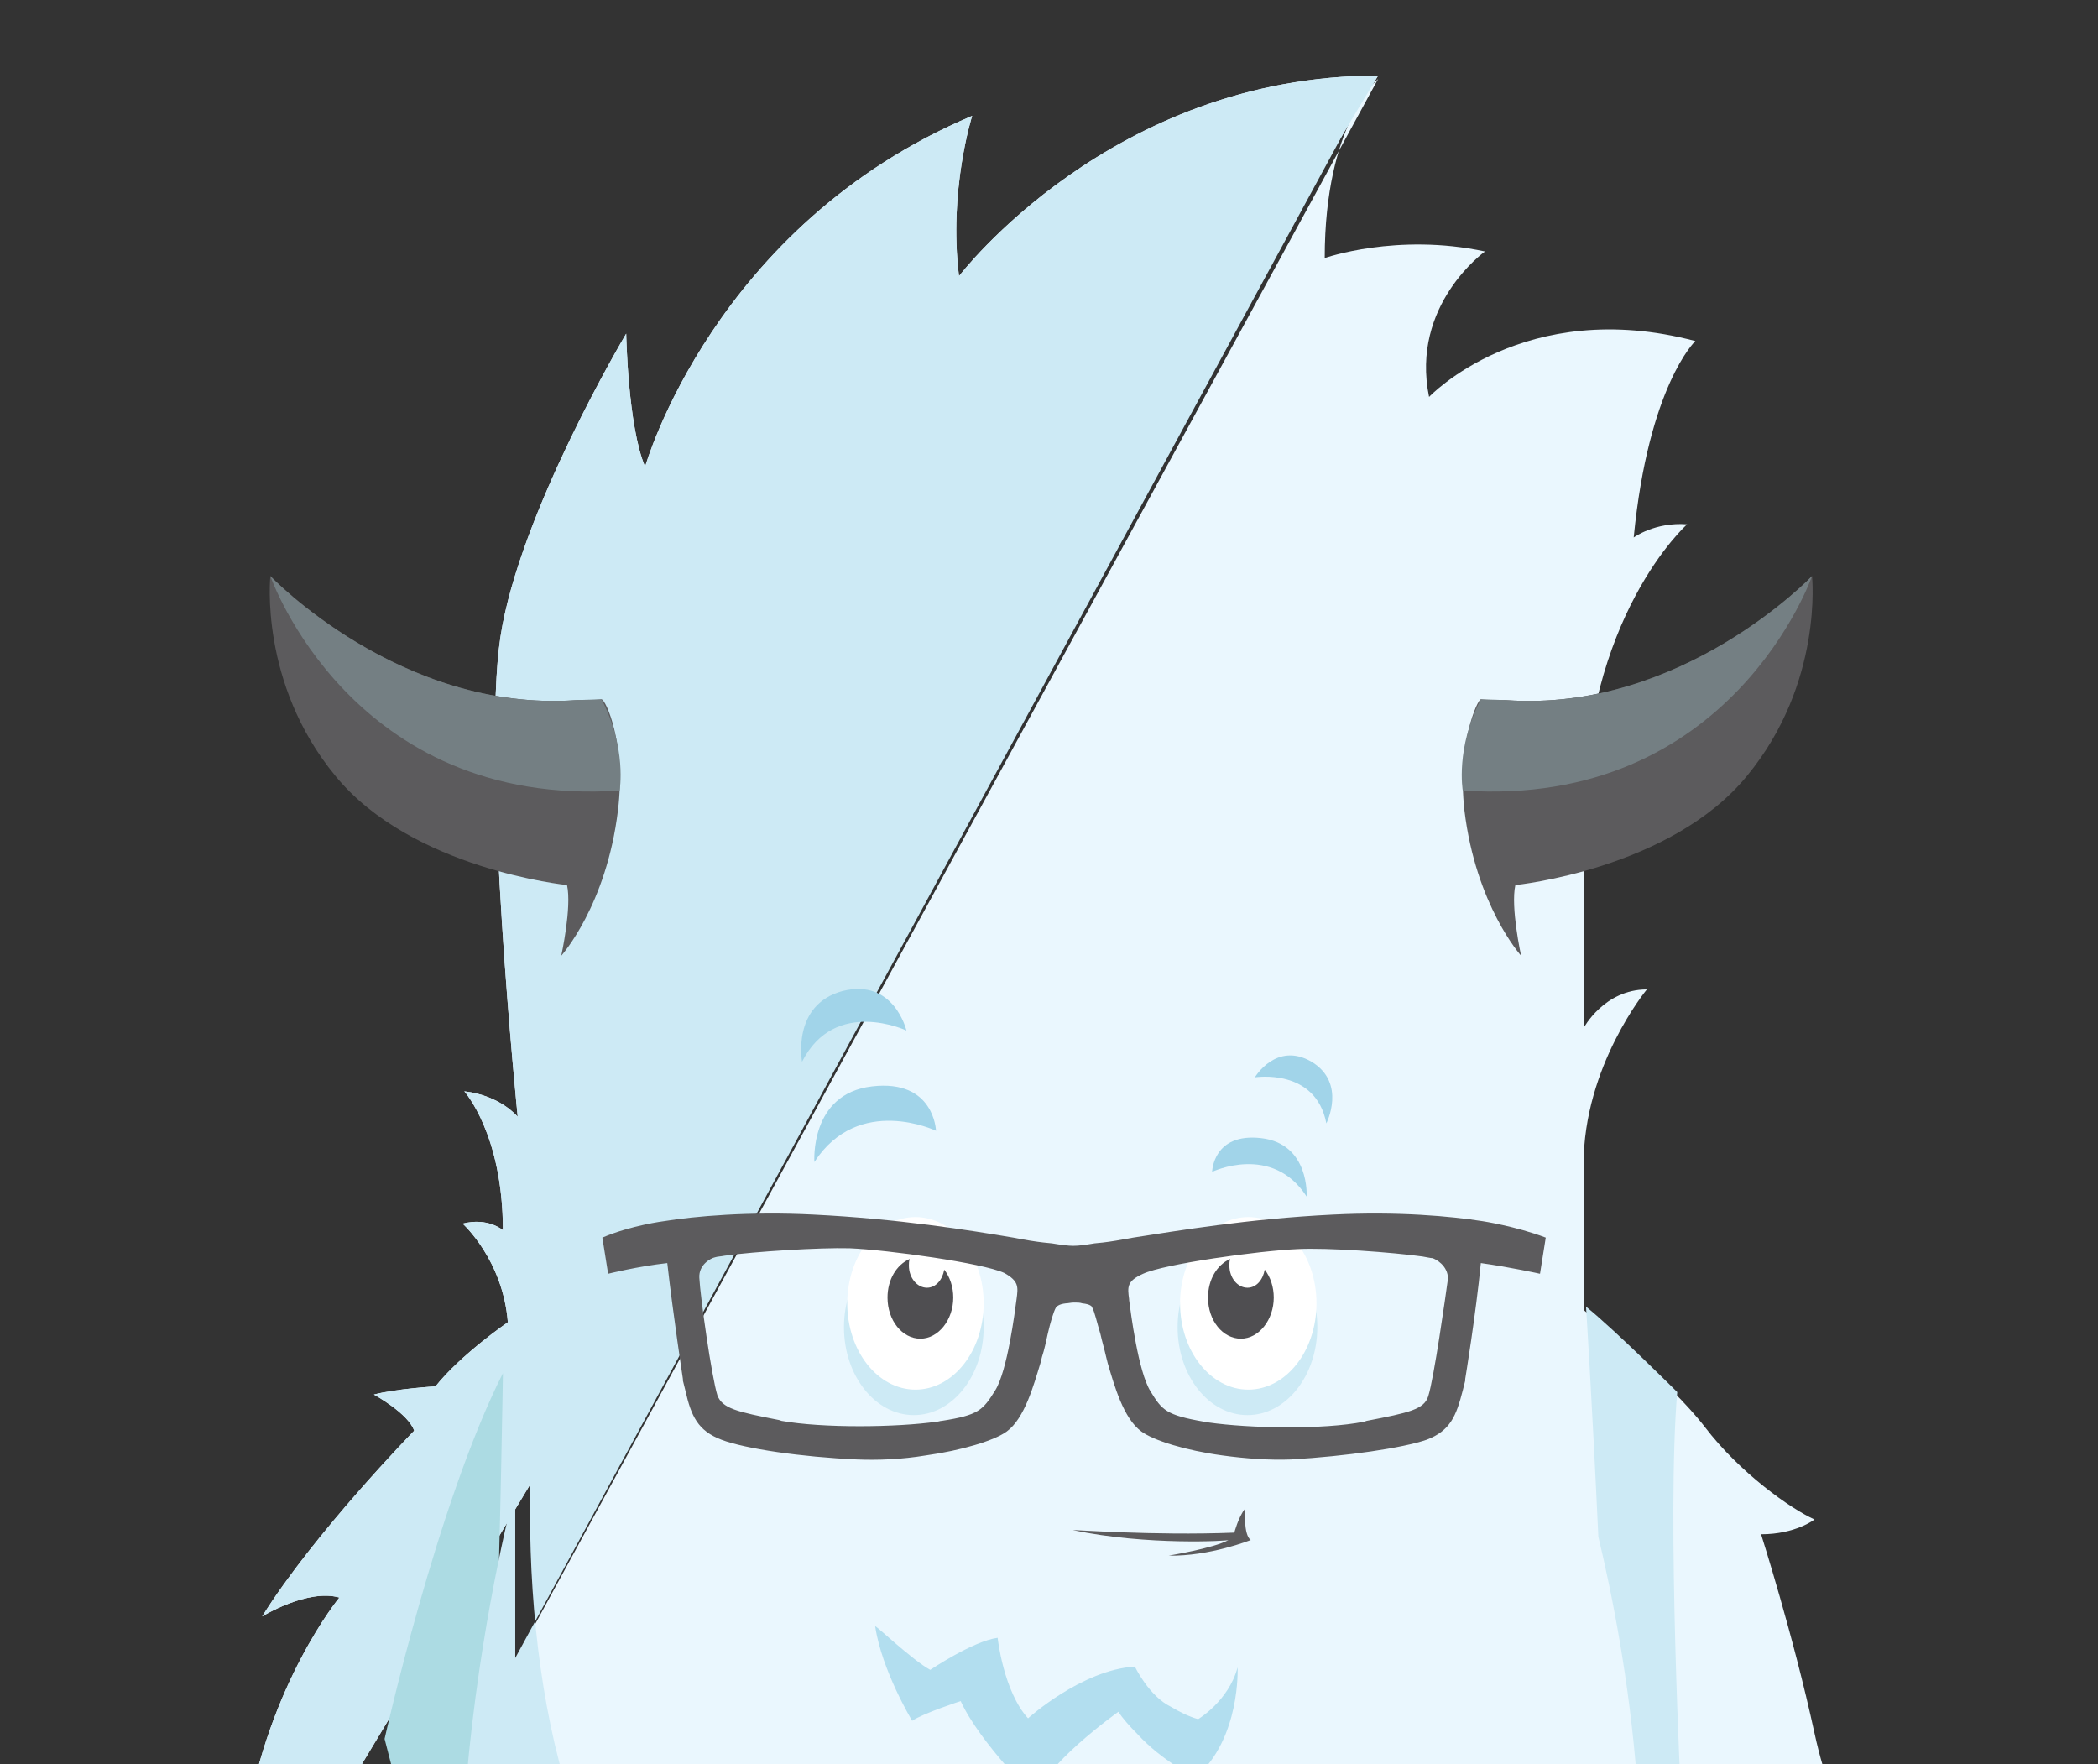 <?xml version="1.0" encoding="utf-8"?>
<!-- Generator: Adobe Illustrator 18.1.1, SVG Export Plug-In . SVG Version: 6.00 Build 0)  -->
<svg version="1.1" id="Layer_1" xmlns="http://www.w3.org/2000/svg" xmlns:xlink="http://www.w3.org/1999/xlink" x="0px" y="0px"
	 viewBox="0 0 255.3 214.7" enable-background="new 0 0 255.3 214.7" xml:space="preserve">
<rect x="0" y="0" width="255.3" height="214.7" fill="#333333" stroke="none"/>
<g>
	<path fill="#198DA0" d="M18.7,320c0-7.3,57.4-13.3,109.2-13.3c61.7,0,109.2,5.9,109.2,13.3"/>
	<path fill="#198DA0" d="M127.9,333.3c-60.3,0-109.2-5.9-109.2-13.3"/>
	<path fill="#198DA0" d="M237.1,320c0,7.3-48.9,13.3-109.2,13.3"/>
	<path fill="#EAF7FE" d="M24.6,271.9c0,0,2.6-2.6,4.7-3.4c0,0,2.9,6.8,6.8,12c3.9,5.2,12.7,9.6,17.9,9.6l9.8-0.4
		c-1.2,5.2-3.6,9.7-8.6,9.9l-0.6,0.9c-0.1,0-0.2,0-0.3,0c-0.1,1.5-3.2,1.8-4,2.9c-2.6,3.2-4.5,7.6-5.9,11.6c-1,2.9-0.5,2.9-1.2,5.9
		c-0.2,1-1.2,2-1.6,3c2.8-0.9,10.6-1.6,14.7-1.9l0.1,3.6c0,0,0.7,0.6,1.8,1.1c0,0,0.1,0,0.1,0c0.4,0,0.7,0.1,1.1,0.2
		c6.2-0.6,10.4,0.5,17.6-0.1c1.4-0.2,2.7-0.4,3.9-1.1c0.3-1,0.4-1.1,0.6-2.4c0-0.2,0-0.5,0.1-0.8c0.1,0,0.2,0,0.3-0.1
		c0,0,0.1,0,0.3,0c0,0,0.1,0,0.1,0c0.1,0,0.2,0,0.3,0c0.1,0,0.2,0,0.2,0c1.3-0.1,3.4-0.2,4.7-0.3c4.2,0,9.7,0.5,9.7,0.5
		c0.3-4.7,0.7-12,8.3-33.3l1.9-1.2c0,0,23.4,8.2,45-0.3c1.7,4.2,7.3,18.4,8.1,27.4c0.7,1,0.7,2.4,0.7,3.8c0,1.2,0.1,2.4,0.2,3.6
		c0.8-0.1,3.6-0.5,7.1-0.4c1.3,0.1,3.4,0.2,4.7,0.3c0.1,0,0.1,0,0.2,0c0.1,0,0.2,0,0.3,0c0,0,0.1,0,0.1,0c0.1,0,0.2,0,0.3,0
		c0.1,0,0.2,0,0.3,0.1c0.1,0.3,0.1,0.5,0.1,0.8c0.2,1.3,0.2,1.4,0.6,2.4c0.1,0.1,0.2,0.1,0.3,0.2c3.9-0.5,7.8-0.6,11.7-0.4
		c3.1,0.1,6.1,0.7,9.1,1.3c0,0,0,0.1,0,0.1c0.3,0,0.6,0.1,0.9,0.1c1.6,0.3,3.2,0.6,4.9,0.7c0-2,0-3.8,0-5.4c3.3,0.2,8,0.8,9.9,1.1
		c0.8,0.2,1.4,0.3,2.1,0.4c0.1,0,0.2,0.1,0.3,0.1c0,0,0,0,0,0c0.7,0.2,1.4,0.3,2.4,0.7c-0.1-1.8-0.1-1.7-0.4-3.9
		c-0.2-1.7-1.4-6.9-3.7-9c0,0,2.5,1.1,3.3,1.5c-2.5-3.3-3.7-8.1-11.4-11.4c0,0,1.4-0.7,2.7-0.8c-1.3-0.8-2.4-1.2-3.7-1.1
		c0.5-1.3,2.5-4.6,4.2-5.1c0,0-1.1-0.7-2.8-0.2c-0.6,0.3-1.3,0.7-1.9,1.1c-0.2,0.2-0.6,0-0.6-0.3c-0.5-2-0.9-4-1.2-6.1
		c15.6-0.6,17.7-8.5,17.7-8.5c1.3,1,1.3,3.4,1.3,3.4c6.8-8.8,6-17.7,6-17.7c1.6,0.3,2.9,1.3,2.9,1.3c0.8-13.5-3.4-36.7-3.4-36.7
		c2.1,1,3.4-0.3,3.4-0.3c-2.3-1-2.6-3.6-2.6-3.6c3.4,0.3,3.9-2.9,3.9-2.9c-3.4,0-7-1.6-9.6-13.5c-2.6-12-6.5-24.2-6.5-24.2
		c4.2,0,6.5-1.8,6.5-1.8c-2.9-1.3-9.1-5.7-13.3-11.2c-4.2-5.5-14.8-14.3-14.8-14.3s0-5.7,0-17.7c0-12,7.7-21.3,7.7-21.3
		c-5.2,0-7.7,4.7-7.7,4.7s0-0.3,0-25.2s12.6-36.1,12.6-36.1c-3.9-0.3-6.5,1.6-6.5,1.6c1.8-18.5,7.5-23.9,7.5-23.9
		c-20.8-5.5-32.4,6.8-32.4,6.8c-2.3-11.2,6.8-17.7,6.8-17.7c-10.7-2.3-19.5,0.8-19.5,0.8c0-16.4,6.5-21.8,6.5-21.8"/>
	<path fill="#EAF7FE" d="M24.4,246.7l4.4,3.1c0,0-3.4,14-4.2,22.1"/>
	<path fill="#EAF7FE" d="M167.7,9.2c-32.5,0-51,24.4-51,24.4c-1.3-10.4,1.6-19.5,1.6-19.5C86.8,27.4,78.5,56.8,78.5,56.8
		c-2.1-4.9-2.3-16.2-2.3-16.2s-13,21.8-15.3,36.9c-2.3,15.1,2.1,58.4,2.1,58.4s-2.1-2.6-6.5-3.1c0,0,4.7,5.2,4.7,16.9
		c0,0-1.8-1.6-4.9-0.8c0,0,4.9,4.4,5.5,12c0,0-5.7,3.9-8.8,7.8c0,0-4.9,0.3-7.5,1c0,0,4.2,2.3,4.9,4.4c0,0-12.2,12.5-18.5,22.6
		c0,0,5.5-3.4,9.4-2.3c0,0-8.6,10.4-11.4,27.6c0,0,4.2-2.1,6-1c0,0-5.2,10.9-5.5,22.4l-5.7,3.4"/>
	<path fill="#CDEAF5" d="M81.6,322.4c0,0,0.6-6.6-1.5-11.3c0,0,4.1,0.3,4.7,11C84.8,322.1,81.9,322.4,81.6,322.4z"/>
	<path fill="#CDEAF5" d="M61.2,300.2l0-0.2C61.2,300.1,61.2,300.2,61.2,300.2z"/>
	<path fill="#CDEAF5" d="M65,321.9C65,321.9,65,321.9,65,321.9c0,0,0-0.1,0-0.1L65,321.9z"/>
	<path fill="#CDEAF5" d="M167.7,9.2c-32.5,0-51,24.4-51,24.4c-1.3-10.4,1.6-19.5,1.6-19.5C86.8,27.4,78.5,56.8,78.5,56.8
		c-2.1-4.9-2.3-16.2-2.3-16.2s-13,21.8-15.3,36.9c-2.3,15.1,2.1,58.4,2.1,58.4s-2.1-2.6-6.5-3.1c0,0,4.7,5.2,4.7,16.9
		c0,0-1.8-1.6-4.9-0.8c0,0,4.9,4.4,5.5,12c0,0-5.7,3.9-8.8,7.8c0,0-4.9,0.3-7.5,1c0,0,4.2,2.3,4.9,4.4c0,0-12.2,12.5-18.5,22.6
		c0,0,5.5-3.4,9.4-2.3c0,0-8.6,10.4-11.4,27.6c0,0,4.2-2.1,6-1c0,0-5.2,10.9-5.5,22.4l-5.7,3.4"/>
	<path fill="#CDEAF5" d="M24.6,271.9c0,0,2.6-2.6,4.7-3.4c0,0,2.9,6.8,6.8,12c3.9,5.2,12.7,9.6,17.9,9.6l0.7-0.1
		c-0.3,1.8-0.6,3.6-1.1,5.3c-0.1,0.2-0.4,0.4-0.6,0.3c-0.6-0.4-1.2-0.8-1.9-1.1c-1.7-0.6-2.8,0.2-2.8,0.2c1.7,0.4,3.8,3.7,4.2,5.1
		c-1.4-0.1-2.4,0.2-3.7,1.1c1.3,0.2,2.7,0.8,2.7,0.8c-7.7,3.3-8.9,8-11.4,11.4c0.8-0.4,3.3-1.5,3.3-1.5c-2.3,2.1-3.5,7.3-3.7,9
		c-0.2,2.2-0.2,2.2-0.4,3.9c2-0.7,3-0.8,4.7-1.2c2.6-0.4,9.7-1.6,12.3-1.4l-0.4,4.8c0,0,0.1,0,0.1,0c1.3,0,2.4-0.1,3.7-0.2
		c0-1.4,0.1-2.6,0.2-4c-0.1-2.4,0.2-4.5,0.7-6.9c0-0.1,0-0.1,0.1-0.2c1-3.3,2.6-5.1,3.7-6.3c0.4-0.4,0.7-0.8,0.9-1.3
		c0.6-0.9,1.3-2,1.8-3.4c1.1-2.9,0.6-9.3-1.5-15.6c2.3,3.3,4.3,6.1,5.3,7.1l-0.1-8c0,0,4.2,4.2,7.9,7.3c1.8,1.6,4,3.4,5.6,4.2
		c0.1,0.1,0.2,0.1,0.3,0.2l0,0c0,0,0,0,0,0c2.1,1.2,4.3,2.2,6.3,3.6c0.2,0.1,0.4,0.3,0.7,0.4c0.9,0.6,2.6,1.4,4.1,2.2l1.4,16.6
		c1.3-17.5,11.2-34.2,11.2-34.2l-0.4-0.1c-3.1-1-25.6-8.7-38.9-36.6c-0.9-1.8,4.9,2.1,4.9,2.1c-5.5-13.3-7.5-34.6-7.5-34.6
		c1.8,1.6,3.6,1.8,3.6,1.8c-3.9-10.9-5.5-24.4-5.5-36.7c-1-65.8,23.3-80.9,23.3-80.9c-4.2-1.6-8.6-1.4-8.6-1.4
		c4.8-11.6,20.8-27.7,20.8-27.7c-4.3,0.3-21.1,4.8-21.1,4.8c13.9-36.3,28-45.9,28-45.9c-1,8.7,2.3,17.9,2.3,17.9
		c30.2-37.3,54.4-35.6,54.4-35.6c1.8-3.7,3.8-6.3,3.8-6.3"/>
	<path fill="#CDEAF5" d="M24.4,246.7l4.4,3.1c0,0-3.4,14-4.2,22.1"/>
	<path fill="#CDEAF5" d="M202,322.2c0,0-0.3-9.4-2.4-14.2c0,0,5.6,3.4,5.6,14.3C205.1,322.4,202.3,322.2,202,322.2z"/>
	<path fill="#ACDBE3" d="M56.5,273.7c3.7-36.1,4.7-106.6,4.7-106.6c-8,15.8-14.4,44.5-14.4,44.5l1.6,6.2l-3.5-1.6
		c-5.6,19.6-1.8,45.8-0.6,53.2C47.8,272.3,52.1,273.2,56.5,273.7z"/>
	<path fill="#ACDBE3" d="M49,272.9c1.1,5.8,2.3,11.3,3.6,17.1c1,0.1,2.1,0.1,2.1,0.1c0.9-3.5,1-8.9,1.7-15.5
		C53.9,274.3,51.3,273.8,49,272.9z"/>
	<path fill="#CDEAF5" d="M171.2,304c-0.2,0.1-0.4,0-0.5-0.2c-0.4,0.1-0.7,0.2-0.9,0.2l0,0c5.4-3.9,5.9-8,5.9-8
		c-3.6,1.6-7.3,2.2-9.2,2.4c12.4-10.7,14.5-30.7,14.5-30.7c-5.1,6.2-12.3,11.5-17.9,15l0,0c0,0-3.7,2.1-7.2,3.7
		c-0.2,0-0.3,0-0.4,0.2c-1.8,0.8-3.4,1.5-4.4,1.7c0,0,2.9,5.3,4.1,8.2l-0.2,0.2c0,0,4.2,9.8,5.7,19.3c0.2,1.6,0.3,3,0.4,4.1
		c0.1,1.4,0.2,2.4,0.2,2.4c5.5-0.8,13.3,0,13.3,0c0,0.9,0.5,3,0.5,3.4c2.6-0.4,5.2-0.5,7.9-0.5C182.8,316.1,182.4,300.8,171.2,304z"
		/>
	<path fill="#85C1CE" d="M56.2,276.5c-8.6-1.5-16.4-11.4-16.4-11.4c6.3,6.7,14.1,7.6,14.1,7.6c1-7.6-5.3-25.1-5.3-25.1
		c4.7,5.8,7.2,12.5,8.6,18L56.2,276.5z"/>
	<path fill="#ACDBE3" d="M75.8,263c0,0,6.8,11.9,12.7,17.1c6.4,5.6,12.4,13.5,14.9,18.2c0,0,3.2-7.5,5-10.1
		C108.4,288.3,89.4,282.7,75.8,263z"/>
	<path fill="#ACDBE3" d="M164.2,286.3c0.9-1.3,2-2.6,3.1-3.8c1.7-2.1,3.6-4.1,5-6.3c-2.4,1.8-5.2,3.4-7.9,5.1
		c-8.1,5.5-13.7,7-13.7,7c1.8,2.6,5,10.1,5,10.1c1.5-2.9,4.3-6.9,7.7-10.9C163.6,287.1,164,286.7,164.2,286.3z"/>
	<path fill="#5C5B5D" d="M73.2,85.1c-0.7,0.1-3.1,0.1-3.1,0.1c-21.4,1.5-37.2-15.1-37.2-15.1s-1.4,13,7.9,24.3
		c9.3,11.4,28.2,13.3,28.2,13.3c0.6,2.7-0.7,8.6-0.7,8.6s5.5-6.1,6.9-17.7C76.2,90.5,73.7,85.1,73.2,85.1"/>
	<path fill="#747F83" d="M73.2,85.1c-0.7,0-3.1,0.1-3.1,0.1c-21.4,1.5-37.2-15.1-37.2-15.1s9.8,28.3,42.5,26.1
		C75.4,96.2,76.3,91,73.2,85.1"/>
	<path fill="#5C5B5D" d="M180.2,85.1c0.7,0.1,3.1,0.1,3.1,0.1c21.4,1.5,37.2-15.1,37.2-15.1s1.4,13-7.9,24.3
		c-9.3,11.4-28.2,13.3-28.2,13.3c-0.6,2.7,0.7,8.6,0.7,8.6s-5.5-6.1-6.9-17.7C177.3,90.5,179.8,85.1,180.2,85.1"/>
	<path fill="#747F83" d="M180.2,85.1c0.7,0,3.1,0.1,3.1,0.1c21.4,1.5,37.2-15.1,37.2-15.1s-9.8,28.3-42.5,26.1
		C178,96.2,177.1,91,180.2,85.1"/>
	<path fill="#CDEAF5" d="M62.7,181.1c0,0-15,55.4,0,90.9V181.1z"/>
	<path fill="#CDEAF5" d="M215.5,268.7c-7.6,5.8-15.5,6.2-15.5,6.2c-0.4-7.6,7.9-24.2,7.9-24.2c-1.9,1.1-3.4,2.5-4.6,3.9l-0.1-5.6
		l6-4.9l-4.8-3.9l6.1-24.6l-5.9,3.9c0,0-1.8-35-0.5-50.1c0,0-7.4-7.4-11.1-10.4c0,0,0.7,10.8,1.5,28c3.3,13.8,8.5,42.4,2.1,67.5
		c0.1,5.1,0.1,10.3,0.2,15.5c0,0,3.2,11.1,4.2,18.9c0,0,1,0.3,2.6,0l-0.1-11.9C211.5,274.7,215.5,268.7,215.5,268.7z"/>
	<ellipse fill="#CDEAF5" cx="151.8" cy="161.5" rx="8.5" ry="10.7"/>
	<ellipse fill="#FFFFFF" cx="151.9" cy="158.6" rx="8.3" ry="10.5"/>
	<path fill="#4F4E51" d="M149.7,153.2c-0.1,0.3-0.1,0.5-0.1,0.8c0,1.5,1,2.7,2.2,2.7c1.1,0,1.9-1,2.1-2.2c0.7,0.9,1.1,2.1,1.1,3.4
		c0,2.7-1.8,5-4,5c-2.2,0-4-2.2-4-5C147,155.7,148.1,153.9,149.7,153.2z"/>
	<ellipse fill="#CDEAF5" cx="111.2" cy="161.5" rx="8.5" ry="10.7"/>
	<ellipse fill="#FFFFFF" cx="111.4" cy="158.6" rx="8.3" ry="10.5"/>
	<path fill="#4F4E51" d="M110.7,153.2c-0.1,0.3-0.1,0.5-0.1,0.8c0,1.5,1,2.7,2.2,2.7c1.1,0,1.9-1,2.1-2.2c0.7,0.9,1.1,2.1,1.1,3.4
		c0,2.7-1.8,5-4,5c-2.2,0-4-2.2-4-5C108,155.7,109.1,153.9,110.7,153.2z"/>
	<path fill="#5C5B5D" d="M180.4,148.6c-3.8-0.6-10.3-1.2-18.2-0.8c-10.3,0.5-19.1,2-24.3,2.8c-1.6,0.3-2.8,0.5-3.7,0.6l-1,0.1
		c-1.2,0.2-1.9,0.3-2.6,0.3c-0.6,0-1.4-0.1-2.6-0.3l-1-0.1c-0.9-0.1-2.2-0.3-3.7-0.6c-5.3-0.9-14.1-2.3-24.3-2.8
		c-7.9-0.4-14.5,0.2-18.2,0.8c0,0-4,0.5-7.5,2l0.7,4.4c0,0,3.6-0.9,7.2-1.3c0.7,6.2,1.9,14.1,1.9,14.1l0,0.2
		c0.1,0.4,0.2,0.8,0.3,1.2c0.7,3.1,1.5,4.9,4.4,6c2.9,1.1,9.7,2.1,16.5,2.4c2.5,0.1,5.4,0,8.4-0.5c4.3-0.6,8.3-1.8,9.8-2.9
		c2.2-1.6,3.3-5.7,4.1-8.3l0.2-0.8c0.3-0.9,0.5-1.9,0.7-2.8c0.3-1.3,0.7-2.7,1-3.2c0.1-0.1,0.3-0.4,1.2-0.5c0.3,0,0.6-0.1,1-0.1
		c0.4,0,0.7,0,1,0.1c1,0.1,1.2,0.4,1.2,0.5c0.3,0.5,0.6,1.9,1,3.2c0.2,0.9,0.5,1.9,0.7,2.8l0.2,0.8c0.8,2.7,1.9,6.7,4.1,8.3
		c1.5,1.1,5.4,2.3,9.8,2.9c2.9,0.4,5.8,0.6,8.4,0.5c6.8-0.4,13.6-1.4,16.5-2.4c2.9-1.1,3.6-2.9,4.4-6c0.1-0.4,0.2-0.8,0.3-1.2l0-0.2
		c0,0,1.3-7.9,1.9-14.1c3.6,0.5,7.2,1.3,7.2,1.3l0.7-4.4C184.4,149.2,180.4,148.6,180.4,148.6z M123.7,158.1L123.7,158.1
		c-0.2,1.5-1.1,8.7-2.6,11.1c-1.5,2.4-2,3-6.5,3.7c-0.2,0-0.4,0.1-0.6,0.1c-4.9,0.7-13.9,0.8-18.9-0.1l-0.3-0.1
		c-5.1-1-6.9-1.4-7.5-3c-0.7-2.2-2.1-12.1-2.2-14.3c-0.1-1.6,1.4-2.4,1.9-2.5c0.3-0.1,0.7-0.1,1.2-0.2c3.6-0.5,11.5-1,15.2-0.9
		c4.7,0.2,16.2,1.8,18.8,3C124,155.9,123.9,156.6,123.7,158.1z M173.8,169.9c-0.5,1.6-2.3,2-7.5,3L166,173c-5,1-14,0.8-18.9,0.1
		c-0.2,0-0.4-0.1-0.6-0.1c-4.6-0.8-5.1-1.4-6.5-3.7c-1.5-2.4-2.4-9.6-2.6-11.1l0-0.1c-0.2-1.5-0.3-2.2,1.7-3.1
		c2.6-1.2,14.1-2.8,18.8-3c3.7-0.2,11.6,0.4,15.2,0.9c0.6,0.1,1,0.2,1.2,0.2c0.4,0.1,1.9,0.9,1.9,2.5
		C175.9,157.8,174.5,167.7,173.8,169.9z"/>
	<path fill="#A1D4E9" d="M113.9,137.6c0,0-9.4-4.5-14.8,3.8c0,0-0.6-8.3,7-9.2C113.7,131.3,113.9,137.6,113.9,137.6z"/>
	<path fill="#A1D4E9" d="M110.3,125.4c0,0-8.7-4.1-12.7,3.8c0,0-1.3-6.9,4.9-8.6C108.8,119,110.3,125.4,110.3,125.4z"/>
	<path fill="#A1D4E9" d="M147.5,142.6c0,0,7.3-3.5,11.5,3c0,0,0.4-6.4-5.5-7.1C147.6,137.8,147.5,142.6,147.5,142.6z"/>
	<path fill="#A1D4E9" d="M152.7,131.1c0,0,7.4-1.2,8.7,5.6c0,0,2.5-4.9-1.8-7.5C155.3,126.7,152.7,131.1,152.7,131.1z"/>
	<path fill="#B2DEEF" d="M113.2,203.2c0,0,5.2-3.5,8.2-3.9c0,0,0.7,6.5,3.7,9.8c0,0,6.5-5.9,13-6.3c0,0,1.7,3.6,4.4,4.9l0,0
		c1,0.6,2.2,1.2,3.3,1.5c0,0,3.7-2.2,4.8-6.3c0,0,0.4,8.6-5.1,13.4c0,0-4.1-2-7.1-5.3c-0.9-0.9-1.8-1.9-2.3-2.7
		c0,0-9.6,6.8-9.9,10.6c0,0-6.9-6.7-9.3-11.9c0,0-4.6,1.5-5.9,2.4c0,0-3.7-6.1-4.5-11.5C106.5,197.7,111,202,113.2,203.2z"/>
	<path fill="#5C5B5D" d="M130.6,186.2c-0.4-0.1,9.7,0.7,19.6,0.3c0,0,0.5-1.9,1.3-2.9c0,0-0.2,3.2,0.7,3.8c0,0-5,2-10,1.9
		c0,0,5.5-0.9,7.3-1.9C149.6,187.5,139.6,188.1,130.6,186.2z"/>
</g>
</svg>
